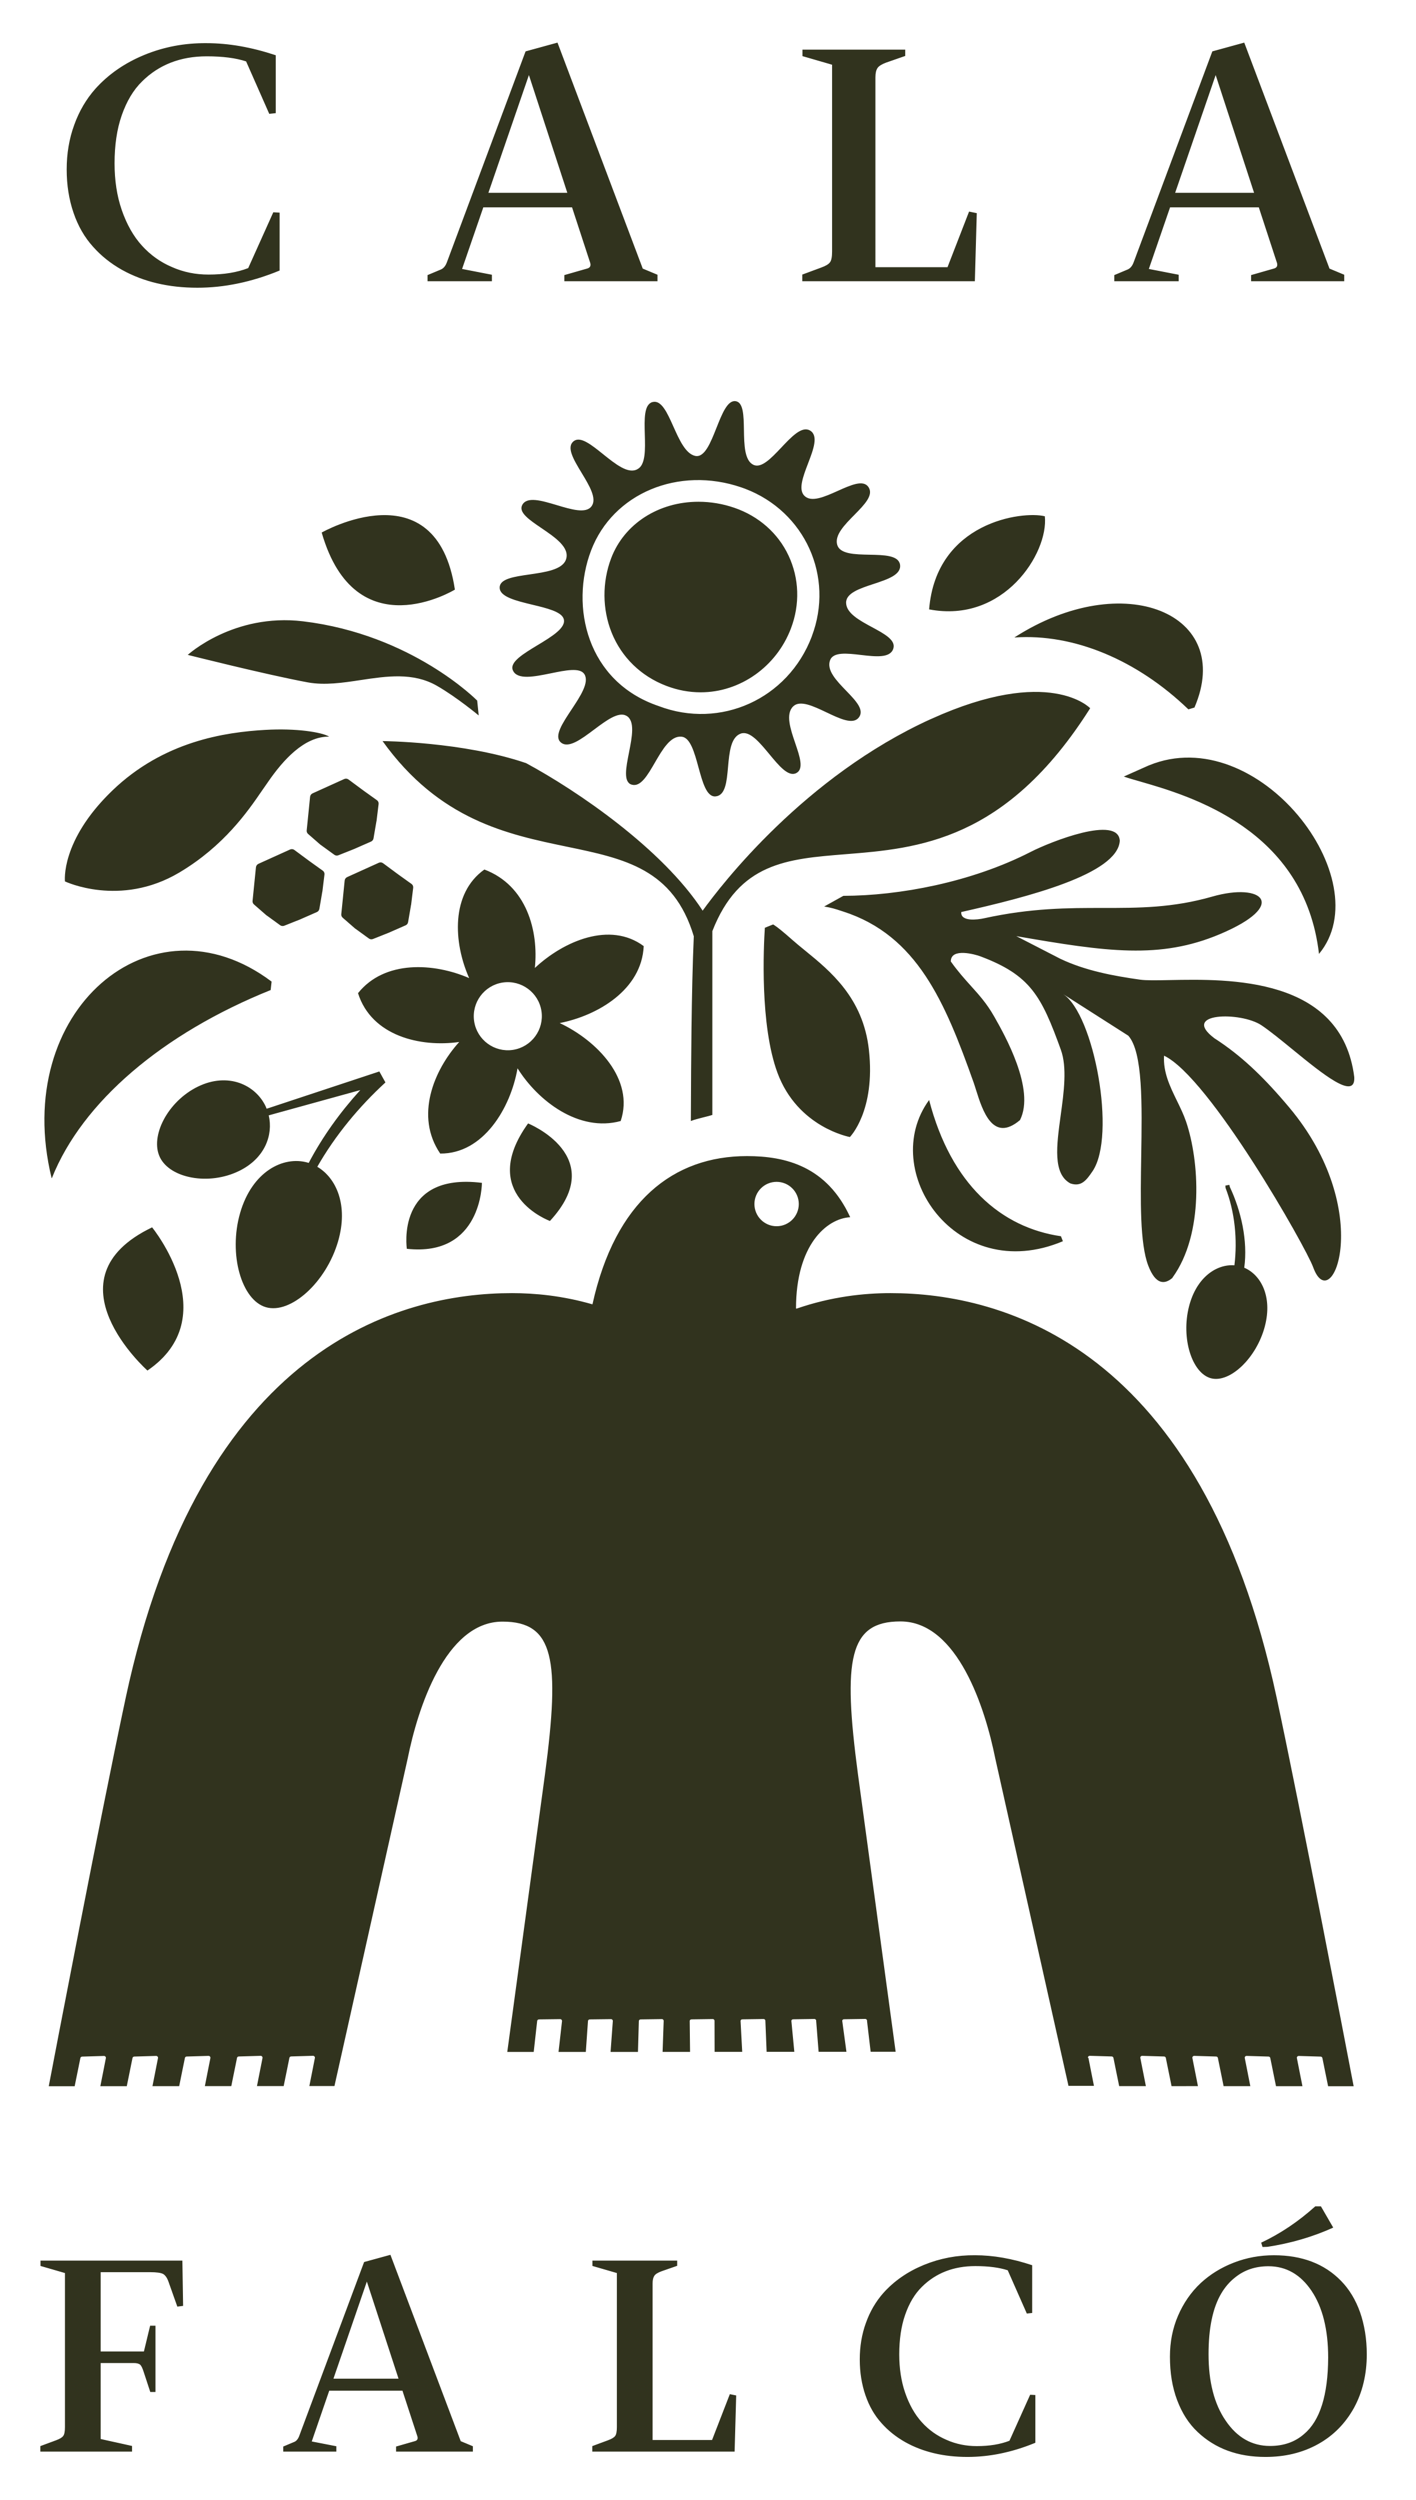 <?xml version="1.0" encoding="utf-8"?>
<!-- Generator: Adobe Illustrator 25.4.1, SVG Export Plug-In . SVG Version: 6.00 Build 0)  -->
<svg version="1.1" id="ART" xmlns="http://www.w3.org/2000/svg" xmlns:xlink="http://www.w3.org/1999/xlink" x="0px" y="0px"
	 viewBox="0 0 176 310.588" style="enable-background:new 0 0 176 310.588;" xml:space="preserve">
<style type="text/css">
	.st0{fill-rule:evenodd;clip-rule:evenodd;fill:#31331E;}
</style>
<path id="Cala_Falco_Vertical_Logo" class="st0" d="M121.408,26.483l-0.959-0.196l-2.681,6.911h-8.96V9.61
	c0-0.523,0.087-0.894,0.261-1.155c0.175-0.262,0.545-0.48,1.069-0.676l2.376-0.828V6.166H99.739v0.807l3.684,1.068
	v23.217c0,0.654-0.087,1.112-0.261,1.33c-0.175,0.24-0.545,0.458-1.09,0.654l-2.354,0.872v0.828h21.451
	L121.408,26.483z M146.5,34.135l-3.706-0.719l2.638-7.652h11.03l2.268,6.932c0.087,0.349-0.044,0.589-0.415,0.676
	l-2.812,0.806v0.763h11.576v-0.806l-1.831-0.763L154.653,5.294l-3.968,1.09l-9.788,26.225
	c-0.174,0.458-0.436,0.763-0.785,0.894l-1.613,0.676v0.763h8.001V34.135z M151.1,9.327l4.774,14.628h-9.81L151.1,9.327z
	 M11.559,30.647c1.003,1.134,2.202,2.093,3.597,2.878c2.66,1.482,5.799,2.224,9.374,2.224
	c3.314,0,6.736-0.698,10.224-2.136v-7.194l-0.785-0.044l-3.117,6.932c-1.395,0.545-3.03,0.807-4.927,0.807
	c-1.613,0-3.139-0.305-4.556-0.937c-1.439-0.61-2.681-1.504-3.728-2.66c-1.068-1.177-1.897-2.66-2.507-4.425
	s-0.894-3.706-0.894-5.799c0-2.224,0.283-4.229,0.894-5.973s1.439-3.139,2.529-4.207
	c2.093-2.071,4.774-3.117,8.044-3.117c1.984,0,3.619,0.218,4.883,0.632l2.877,6.518l0.807-0.087v-7.194
	c-3.008-1.003-5.886-1.504-8.611-1.504C22.96,5.338,20.388,5.817,17.946,6.82c-2.442,1.003-4.491,2.42-6.126,4.251
	c-1.112,1.264-1.984,2.747-2.594,4.447c-0.632,1.722-0.937,3.575-0.937,5.537c0,1.94,0.283,3.728,0.85,5.385
	C9.706,28.097,10.513,29.492,11.559,30.647z M61.14,34.135l-3.706-0.719l2.638-7.652h11.031l2.267,6.932
	c0.087,0.349-0.044,0.589-0.414,0.676l-2.812,0.806v0.763h11.576v-0.806l-1.831-0.763L69.293,5.294l-3.968,1.09
	l-9.788,26.225c-0.174,0.458-0.436,0.763-0.785,0.894l-1.613,0.676v0.763h8.001V34.135z M65.74,9.327l4.774,14.628
	h-9.81L65.74,9.327z M139.684,96.48c0.487,0.174,1.159,0.367,1.971,0.601c6.195,1.784,20.5,5.904,22.287,21.438
	c7.641-9.193-7.61-28.975-21.123-23.431v-0.005L139.684,96.48z M115.483,136.668c-6.381,8.735,3.341,23.129,16.627,17.545
	l-0.242-0.625v0.005C124.464,152.514,118.224,147.207,115.483,136.668z M68.353,151.697
	c7.429-8.033-2.716-12.121-2.716-12.121C59.292,148.391,68.353,151.697,68.353,151.697z M47.906,134.486l0.005,0.005
	l-0.761-1.371l-14.006,4.632c-0.045-0.116-0.096-0.237-0.151-0.353c-1.27-2.61-4.642-4.223-8.397-2.394
	c-3.755,1.83-5.987,6.174-4.717,8.785c1.275,2.611,6.078,3.528,9.828,1.698c3.221-1.567,4.264-4.47,3.694-6.914
	l11.38-3.14c-2.5,2.746-4.687,5.781-6.411,9.051c-0.04-0.015-0.081-0.03-0.121-0.04
	c-3.034-0.872-6.915,1.104-8.402,6.25c-1.482,5.146,0.181,10.851,3.216,11.718c3.039,0.882,7.479-3.06,8.966-8.21
	c1.28-4.441-0.207-7.833-2.591-9.239C41.677,141.048,44.62,137.505,47.906,134.486z M105.629,141.265l0.005,0.005
	c0,0,3.216-3.241,2.364-10.851c-0.717-6.445-4.791-9.763-7.935-12.324c-0.569-0.463-1.107-0.902-1.59-1.33
	c-1.93-1.713-2.379-1.91-2.379-1.91l-1.028,0.413c-0.151,2.334-0.635,12.081,1.573,18.034
	C99.163,140.096,105.629,141.265,105.629,141.265z M126.102,79.187l0.03,0.015c7.339-0.499,15.196,2.787,21.577,8.931
	l0.756-0.227v-0.005C153.469,76.264,139.685,70.468,126.102,79.187z M80.011,117.547c-4.198-3.115-9.954-0.625-13.532,2.716
	c0.479-4.591-1.008-10.246-6.275-12.232c-4.193,2.984-3.856,9.072-1.89,13.492c-4.345-1.89-10.498-2.278-13.815,1.87
	c1.678,5.322,7.757,6.754,12.58,6.063c-3.19,3.528-5.519,9.233-2.364,13.865c5.357,0.05,8.759-5.655,9.611-10.594
	c2.53,4.052,7.63,7.973,12.822,6.552c1.739-5.181-2.953-9.999-7.58-12.172
	C74.271,126.185,79.759,122.98,80.011,117.547z M63.752,130.439c-2.308,0.348-4.465-1.24-4.818-3.548
	c-0.348-2.309,1.24-4.466,3.548-4.819c2.308-0.347,4.465,1.24,4.818,3.549
	C67.648,127.929,66.06,130.086,63.752,130.439z M156.796,127.385c1.049,0.703,2.41,1.815,3.827,2.972
	c3.739,3.055,7.869,6.428,7.704,3.464c-1.567-12.486-15.582-12.203-22.962-12.054c-1.593,0.032-2.876,0.058-3.659-0.052
	c-3.317-0.469-6.814-1.114-9.929-2.601l-5.458-2.807c11.249,1.95,17.851,2.898,25.311-0.247c8.568-3.614,5.297-6.457-0.948-4.667
	c-4.938,1.413-9.107,1.412-13.573,1.412c-4.327,0-8.934-0.001-14.792,1.284c-0.807,0.177-2.943,0.459-2.838-0.776
	c8.2-1.845,19.46-4.697,19.702-8.855c-0.172-3.216-8.599,0.116-11.068,1.381c-7.364,3.775-16.335,5.448-23.29,5.463
	l-2.384,1.325c0.872,0.136,1.463,0.329,2.086,0.533l0.144,0.048l0.139,0.044c9.158,2.954,12.635,11.184,16.193,21.204
	c0.097,0.271,0.198,0.592,0.308,0.942v0.001c0.805,2.558,2.085,6.628,5.468,3.764c1.934-3.817-1.933-10.626-3.164-12.795
	l-0.041-0.072c-0.91-1.605-1.865-2.665-2.896-3.807c-0.784-0.87-1.612-1.788-2.497-3.032c-0.01-1.774,3.135-0.842,3.659-0.645
	c6.25,2.338,7.605,4.944,10.015,11.602c0.799,2.212,0.381,5.26-0.018,8.167c-0.514,3.75-0.996,7.266,1.207,8.45
	c1.356,0.463,1.996-0.399,2.762-1.528c2.969-4.398,0.189-19.517-3.678-22.004l8.118,5.181c1.814,2.054,1.708,8.524,1.601,14.974
	c-0.09,5.448-0.18,10.882,0.889,13.628c0.917,2.354,2.021,2.323,3.004,1.477l-0.005-0.026c3.956-5.443,3.331-14.57,1.683-19.393
	c-0.297-0.87-0.71-1.717-1.126-2.569v-0.001c-0.862-1.766-1.735-3.554-1.606-5.61c5.64,2.671,17.635,23.793,18.533,26.283
	c2.313,6.406,7.822-7.016-3.004-19.888c-3.165-3.765-5.953-6.426-9.269-8.558C146.67,125.787,154.23,125.666,156.796,127.385z
	 M18.326,170.28c9.707-6.623,0.58-17.791,0.58-17.791C5.52,158.91,18.326,170.28,18.326,170.28z M50.567,155.155
	c9.344,1.023,9.334-8.195,9.334-8.195C49.126,145.619,50.567,155.155,50.567,155.155z M45.2,98.238l-1.88-1.391
	c-0.146-0.111-0.343-0.136-0.519-0.066l-3.931,1.779c-0.181,0.076-0.307,0.242-0.328,0.433l-0.423,4.188
	c-0.015,0.161,0.05,0.323,0.171,0.428l1.537,1.341l0.126,0.086l1.603,1.164c0.141,0.106,0.333,0.126,0.504,0.061
	l2.001-0.796l0.076-0.036l1.976-0.867c0.166-0.071,0.282-0.222,0.312-0.393l0.363-2.127v-0.015h0.01l0.262-2.137
	c0.02-0.181-0.055-0.363-0.207-0.469L45.2,98.238z M147.789,162.307c-1.023,3.991,0.388,8.331,2.742,8.936
	c2.348,0.604,5.675-2.53,6.698-6.517c0.937-3.664-0.509-6.34-2.575-7.222v-0.005c0.458-3.347-0.394-7.061-1.79-10.025l-0.07-0.267
	l-0.489,0.096l0.02,0.277c1.154,2.968,1.502,6.441,1.104,9.626C151.216,157.035,148.716,158.688,147.789,162.307z
	 M85.868,139.279c0.396-0.164,1.013-0.318,1.595-0.465h0.001h0.001h0c0.404-0.101,0.79-0.198,1.075-0.291v-22.836
	c3.327-8.5,9.278-8.975,16.527-9.555c8.99-0.718,19.978-1.597,30.435-18.14c0,0-5.035-5.357-19.782,1.341v-0.005
	c-15.719,7.137-26.041,20.578-28.385,23.814c-5-7.686-15.609-14.914-21.949-18.331
	c-7.832-2.671-17.837-2.737-17.837-2.737c7.056,9.829,15.553,11.593,22.893,13.117
	c7.189,1.492,13.267,2.754,15.794,11.136c-0.306,6.845-0.341,16.572-0.357,20.9
	C85.875,138.247,85.872,138.967,85.868,139.279z M42.841,109.397l-0.423,4.188c-0.015,0.161,0.05,0.323,0.171,0.429
	l1.537,1.34l0.126,0.086l1.603,1.164c0.141,0.106,0.333,0.126,0.504,0.061l2.001-0.797l0.076-0.035l1.976-0.867
	c0.166-0.07,0.282-0.222,0.312-0.393l0.363-2.127v-0.015h0.01l0.262-2.137c0.02-0.181-0.055-0.363-0.207-0.469
	l-1.653-1.184l-1.88-1.391c-0.146-0.111-0.343-0.136-0.519-0.066l-3.931,1.779
	C42.987,109.039,42.861,109.205,42.841,109.397z M36.072,105.536l-3.931,1.779c-0.181,0.076-0.307,0.242-0.328,0.434
	l-0.423,4.188c-0.015,0.161,0.05,0.323,0.171,0.428l1.537,1.341l0.126,0.086l1.603,1.164
	c0.141,0.106,0.333,0.126,0.504,0.06l2.001-0.796l0.076-0.035l1.976-0.867c0.166-0.071,0.282-0.222,0.312-0.393
	l0.363-2.127v-0.015h0.01l0.262-2.137c0.02-0.182-0.055-0.363-0.207-0.469l-1.653-1.184l-1.88-1.391
	C36.445,105.491,36.249,105.466,36.072,105.536z M6.457,146.35c3.775-9.44,13.724-17.927,27.186-23.345l0.116-1.049
	c-14.923-11.224-32.427,3.649-27.342,24.424L6.457,146.35z M38.265,84.782c2.099,0.385,4.324,0.05,6.563-0.288
	c3.243-0.489,6.514-0.982,9.47,0.706c2.459,1.406,5.201,3.689,5.201,3.689l-0.186-1.845
	c0,0-8.079-8.225-21.657-9.853h-0.005c-8.628-1.033-14.314,4.173-14.314,4.173S33.129,83.834,38.265,84.782z
	 M22.273,108.414c5.588-3.317,8.562-7.66,10.285-10.175l0-0c0.261-0.382,0.494-0.721,0.703-1.009
	c1.935-2.828,4.576-5.746,7.646-5.71v-0.005c-0.917-0.544-4.052-1.058-7.943-0.832
	c-4.974,0.287-12.65,1.391-19.061,7.595c-6.411,6.204-5.831,11.229-5.831,11.229S14.919,112.774,22.273,108.414z
	 M148.898,259.186l-0.691-3.498c-0.025-0.141,0.091-0.267,0.232-0.262l2.722,0.081c0.105,0,0.196,0.08,0.216,0.181l0.711,3.503
	h3.321l-0.69-3.498c-0.025-0.141,0.085-0.267,0.232-0.262l2.721,0.081c0.106,0,0.197,0.08,0.217,0.181l0.711,3.503h3.286
	l-0.691-3.498c-0.025-0.141,0.091-0.267,0.232-0.262l2.722,0.081c0.105,0,0.196,0.08,0.216,0.181l0.711,3.503h3.175l-0.084-0.44
	c-0.922-4.811-6.412-33.454-9.472-47.778c-9.354-43.787-34.1-50.324-48.021-50.324c-3.261,0-7.358,0.433-11.698,1.94l-0.035-0.07
	c0.005-7.807,3.77-11.134,6.734-11.3c-2.883-6.295-7.994-7.595-12.827-7.595c-9.148,0-16.375,5.614-19.207,18.411v0.01
	c-3.709-1.074-7.172-1.396-10.004-1.396c-13.92,0-38.667,6.537-48.021,50.324c-3.175,14.863-8.971,45.143-9.556,48.218
	h3.221l0.711-3.503c0.02-0.106,0.111-0.176,0.217-0.181l2.722-0.081c0.141,0,0.252,0.121,0.232,0.262l-0.69,3.498h3.286
	l0.711-3.503c0.02-0.106,0.111-0.176,0.217-0.181l2.722-0.081c0.141,0,0.252,0.121,0.232,0.262l-0.69,3.498h3.321
	l0.711-3.503c0.02-0.106,0.111-0.176,0.217-0.181l2.722-0.081c0.141,0,0.252,0.121,0.232,0.262l-0.691,3.498h3.286
	l0.711-3.503c0.02-0.106,0.111-0.176,0.217-0.182l2.722-0.08c0.141,0,0.252,0.121,0.232,0.262l-0.691,3.498h3.321
	l0.711-3.503c0.02-0.106,0.111-0.177,0.217-0.182l2.722-0.08c0.141,0,0.252,0.121,0.232,0.262l-0.691,3.498h3.12
	l9.112-40.734c1.22-6.083,4.657-16.969,11.773-16.969c6.401,0,7.182,4.672,5.282,18.97l-4.687,34.494h3.286l0.433-3.861
	c0.02-0.105,0.106-0.176,0.212-0.181l2.646-0.035c0.141,0,0.247,0.121,0.227,0.262l-0.433,3.815h3.392l0.272-3.861
	c0.02-0.105,0.106-0.176,0.212-0.181l2.646-0.035c0.141,0,0.247,0.121,0.227,0.262l-0.282,3.815h3.407l0.111-3.861
	c0.02-0.105,0.106-0.176,0.212-0.181l2.646-0.04c0.141,0,0.247,0.121,0.227,0.262l-0.136,3.815h3.417l-0.045-3.861
	c0.02-0.106,0.106-0.176,0.212-0.181l2.646-0.04c0.141,0,0.247,0.121,0.227,0.262l0.01,3.815h3.432l-0.207-3.861
	c0.02-0.106,0.106-0.176,0.212-0.181l2.646-0.04c0.141,0,0.247,0.12,0.227,0.262l0.156,3.815h3.442l-0.368-3.861
	c0.02-0.106,0.106-0.176,0.212-0.181l2.646-0.041c0.141,0,0.247,0.121,0.227,0.263l0.302,3.815h3.458l-0.524-3.861
	c0.02-0.106,0.105-0.176,0.211-0.181l2.646-0.041c0.141,0,0.247,0.121,0.227,0.263l0.449,3.815h3.109l-4.687-34.494
	c-1.9-14.293-1.114-18.971,5.282-18.971c7.122,0,10.554,10.882,11.774,16.97l9.112,40.733h3.165l-0.69-3.497l-0.056,0.025
	c-0.025-0.141,0.091-0.267,0.232-0.262l2.722,0.08c0.105,0,0.196,0.081,0.216,0.182l0.711,3.503h3.321l-0.69-3.498
	c-0.025-0.141,0.085-0.267,0.232-0.262l2.721,0.08c0.106,0,0.197,0.081,0.217,0.182l0.711,3.503H148.898z M96.527,152.348
	c-1.522,0-2.757-1.235-2.757-2.757c0-1.522,1.235-2.757,2.757-2.757c1.522,0,2.757,1.235,2.757,2.757
	C99.284,151.113,98.049,152.348,96.527,152.348z M81.115,49.95c-1.079,0.275-1.026,2.126-0.971,4.028
	c0.054,1.864,0.109,3.776-0.899,4.303c-1.135,0.675-2.756-0.626-4.293-1.86c-1.426-1.145-2.78-2.232-3.61-1.633
	c-1.009,0.729-0.045,2.32,0.949,3.963c0.952,1.573,1.933,3.192,1.238,4.146c-0.689,0.948-2.51,0.404-4.319-0.138
	c-1.883-0.563-3.752-1.122-4.314,0.011c-0.448,0.907,0.912,1.831,2.396,2.839c1.707,1.159,3.578,2.43,3.052,3.915
	c-0.443,1.256-2.554,1.562-4.529,1.847c-1.915,0.277-3.702,0.536-3.712,1.625
	c-0.011,1.154,2.049,1.65,4.081,2.139c1.801,0.433,3.579,0.861,3.872,1.737c0.369,1.103-1.459,2.208-3.251,3.291
	c-1.761,1.065-3.488,2.108-3.064,3.11c0.525,1.239,2.662,0.803,4.729,0.381c1.841-0.376,3.625-0.74,4.162,0.103
	c0.645,1.02-0.503,2.752-1.608,4.419c-1.113,1.679-2.182,3.292-1.335,4.048c0.931,0.833,2.532-0.364,4.141-1.568
	c1.517-1.135,3.043-2.276,4.024-1.728c1.106,0.617,0.705,2.645,0.323,4.578c-0.37,1.874-0.722,3.658,0.332,3.98
	c1.105,0.339,1.973-1.158,2.889-2.736c0.952-1.641,1.956-3.37,3.33-3.221c1.078,0.117,1.585,1.97,2.085,3.795
	c0.512,1.871,1.016,3.713,2.119,3.623c1.241-0.101,1.397-1.839,1.56-3.66c0.162-1.808,0.331-3.698,1.58-4.142
	c1.111-0.394,2.349,1.102,3.557,2.56c1.203,1.452,2.375,2.867,3.358,2.339c0.945-0.508,0.421-2.049-0.144-3.709
	c-0.595-1.749-1.235-3.631-0.249-4.577c0.847-0.811,2.509-0.022,4.143,0.754c1.635,0.776,3.242,1.54,3.976,0.672
	c0.798-0.945-0.336-2.119-1.544-3.369c-1.201-1.243-2.474-2.561-1.989-3.803c0.404-1.035,2.107-0.838,3.831-0.638
	c1.826,0.212,3.676,0.426,4.031-0.818c0.298-1.041-1.122-1.808-2.641-2.628c-1.539-0.831-3.18-1.716-3.235-2.997
	c-0.053-1.236,1.687-1.809,3.409-2.376c1.752-0.577,3.486-1.148,3.294-2.406c-0.193-1.155-1.977-1.193-3.799-1.23
	c-1.825-0.037-3.686-0.075-4.013-1.24c-0.335-1.197,0.925-2.476,2.132-3.701c1.243-1.261,2.429-2.464,1.759-3.461
	c-0.639-0.952-2.195-0.254-3.808,0.469c-1.633,0.732-3.324,1.49-4.181,0.59c-0.75-0.786-0.131-2.404,0.482-4.008
	c0.661-1.729,1.315-3.441,0.243-4.076c-1.009-0.598-2.288,0.756-3.567,2.109c-1.232,1.303-2.462,2.605-3.449,2.16
	c-1.136-0.511-1.17-2.502-1.202-4.36c-0.031-1.77-0.059-3.42-1.035-3.558c-1.006-0.142-1.685,1.572-2.378,3.317
	c-0.734,1.85-1.482,3.736-2.647,3.482c-1.189-0.259-1.969-1.998-2.706-3.642
	C82.932,51.285,82.209,49.672,81.115,49.95z M92.137,60.554c0.098,0.034,0.196,0.069,0.293,0.105l0.001,0
	l0,0c0.062,0.022,0.124,0.045,0.184,0.066c7.424,2.822,11.113,10.902,8.281,18.351h0.005
	c-2.958,7.782-11.36,11.562-19.026,8.649c-8.936-3.019-11.043-12.393-8.412-19.318
	C76.176,61.27,84.356,57.888,92.137,60.554z M111.869,70.15c0,0-0,0.001-0,0.001
	c0.001,0.005,0.004,0.009,0.005,0.014L111.869,70.15z M56.54,73.255c-2.283-15.216-16.556-7.091-16.556-7.091
	C44.192,80.8,56.54,73.255,56.54,73.255z M76.024,78.603c1.235,3.064,3.649,5.413,6.799,6.612
	c1.395,0.534,2.836,0.801,4.271,0.801c4.903-0.001,9.408-3.186,11.211-7.928c1.144-3.004,1.038-6.219-0.292-9.057
	c-1.31-2.792-3.709-4.904-6.748-5.947c-1.446-0.494-2.938-0.746-4.45-0.746c-4.97,0-9.233,2.752-10.851,7.016
	C74.835,72.328,74.855,75.7,76.024,78.603z M115.483,75.71c9.273,1.789,14.863-7.011,14.384-11.567
	C127.095,63.447,116.365,64.838,115.483,75.71z M169.055,287.297c-0.557-1.564-1.348-2.877-2.373-3.919
	c-2.067-2.122-4.854-3.182-8.341-3.182c-1.744,0-3.398,0.305-4.98,0.916c-1.582,0.612-2.948,1.457-4.135,2.553
	c-1.186,1.115-2.121,2.463-2.804,4.045s-1.007,3.29-1.007,5.088c0,1.995,0.288,3.793,0.899,5.411
	c0.611,1.618,1.456,2.93,2.553,3.955c2.193,2.067,4.997,3.092,8.413,3.092c2.445,0,4.62-0.521,6.562-1.6
	c1.906-1.061,3.38-2.571,4.458-4.512c1.043-1.924,1.582-4.135,1.582-6.634C169.882,290.604,169.595,288.861,169.055,287.297z
	 M162.08,302.416c-1.132,0.988-2.535,1.474-4.225,1.474c-2.247,0-4.08-1.043-5.501-3.128c-1.438-2.086-2.139-4.854-2.139-8.27
	c0-3.236,0.521-5.753,1.582-7.55c0.467-0.791,1.043-1.457,1.708-1.978c1.15-0.935,2.535-1.402,4.153-1.402
	c2.193,0,3.991,1.025,5.357,3.056c1.366,2.031,2.067,4.8,2.067,8.288C165.064,297.598,164.058,300.762,162.08,302.416z
	 M163.482,274.119c-2.121,1.906-4.35,3.398-6.723,4.513l0.162,0.539l0.593-0.018c2.876-0.432,5.609-1.223,8.198-2.391
	l-1.529-2.643H163.482z M88.503,303.153h-7.389v-19.452c0-0.431,0.072-0.737,0.216-0.953
	c0.144-0.215,0.449-0.395,0.881-0.557l1.96-0.683v-0.647H73.636v0.665l3.038,0.881v19.146c0,0.539-0.072,0.917-0.216,1.096
	c-0.144,0.198-0.449,0.378-0.899,0.54l-1.942,0.719v0.683h17.69l0.198-6.975l-0.791-0.162L88.503,303.153z M5.034,280.861
	v0.665l3.038,0.881v19.146c0,0.539-0.072,0.917-0.216,1.096c-0.144,0.198-0.45,0.378-0.899,0.54l-1.942,0.719v0.683h11.398
	v-0.701l-3.901-0.863v-9.438h4.117c0.36,0,0.629,0.072,0.791,0.198c0.144,0.143,0.288,0.431,0.431,0.88l0.827,2.517
	h0.647v-8.233h-0.665l-0.773,3.2h-5.375v-9.852h6.166c0.773,0,1.294,0.072,1.582,0.216
	c0.27,0.144,0.503,0.467,0.683,0.971l1.097,3.092l0.719-0.09l-0.09-5.627H5.034z M48.528,280.142l-3.272,0.898
	l-8.072,21.627c-0.144,0.378-0.359,0.63-0.647,0.737l-1.33,0.558v0.629h6.598v-0.665l-3.056-0.594l2.175-6.31h9.097
	l1.87,5.717c0.072,0.288-0.036,0.486-0.342,0.558l-2.319,0.665v0.629h9.546v-0.665l-1.51-0.629L48.528,280.142z
	 M41.445,295.53l4.153-12.063l3.937,12.063H41.445z M125.471,303.243c-1.15,0.449-2.499,0.665-4.063,0.665
	c-1.33,0-2.589-0.252-3.757-0.773c-1.187-0.504-2.211-1.241-3.074-2.194c-0.881-0.97-1.564-2.193-2.068-3.649
	c-0.503-1.456-0.737-3.056-0.737-4.782c0-1.834,0.234-3.488,0.737-4.926c0.504-1.438,1.187-2.589,2.086-3.469
	c1.726-1.708,3.937-2.571,6.633-2.571c1.636,0,2.985,0.18,4.027,0.521l2.373,5.375l0.666-0.072v-5.932
	c-2.481-0.827-4.854-1.241-7.102-1.241c-2.229-0.018-4.35,0.378-6.364,1.205c-2.013,0.827-3.703,1.995-5.051,3.506
	c-0.917,1.042-1.636,2.265-2.139,3.667c-0.522,1.42-0.774,2.948-0.774,4.566c0,1.6,0.234,3.074,0.702,4.441
	c0.467,1.366,1.132,2.516,1.995,3.469c0.827,0.935,1.816,1.726,2.966,2.373c2.194,1.223,4.782,1.834,7.731,1.834
	c2.732,0,5.555-0.575,8.431-1.762v-5.932l-0.647-0.036L125.471,303.243z"/>
</svg>
